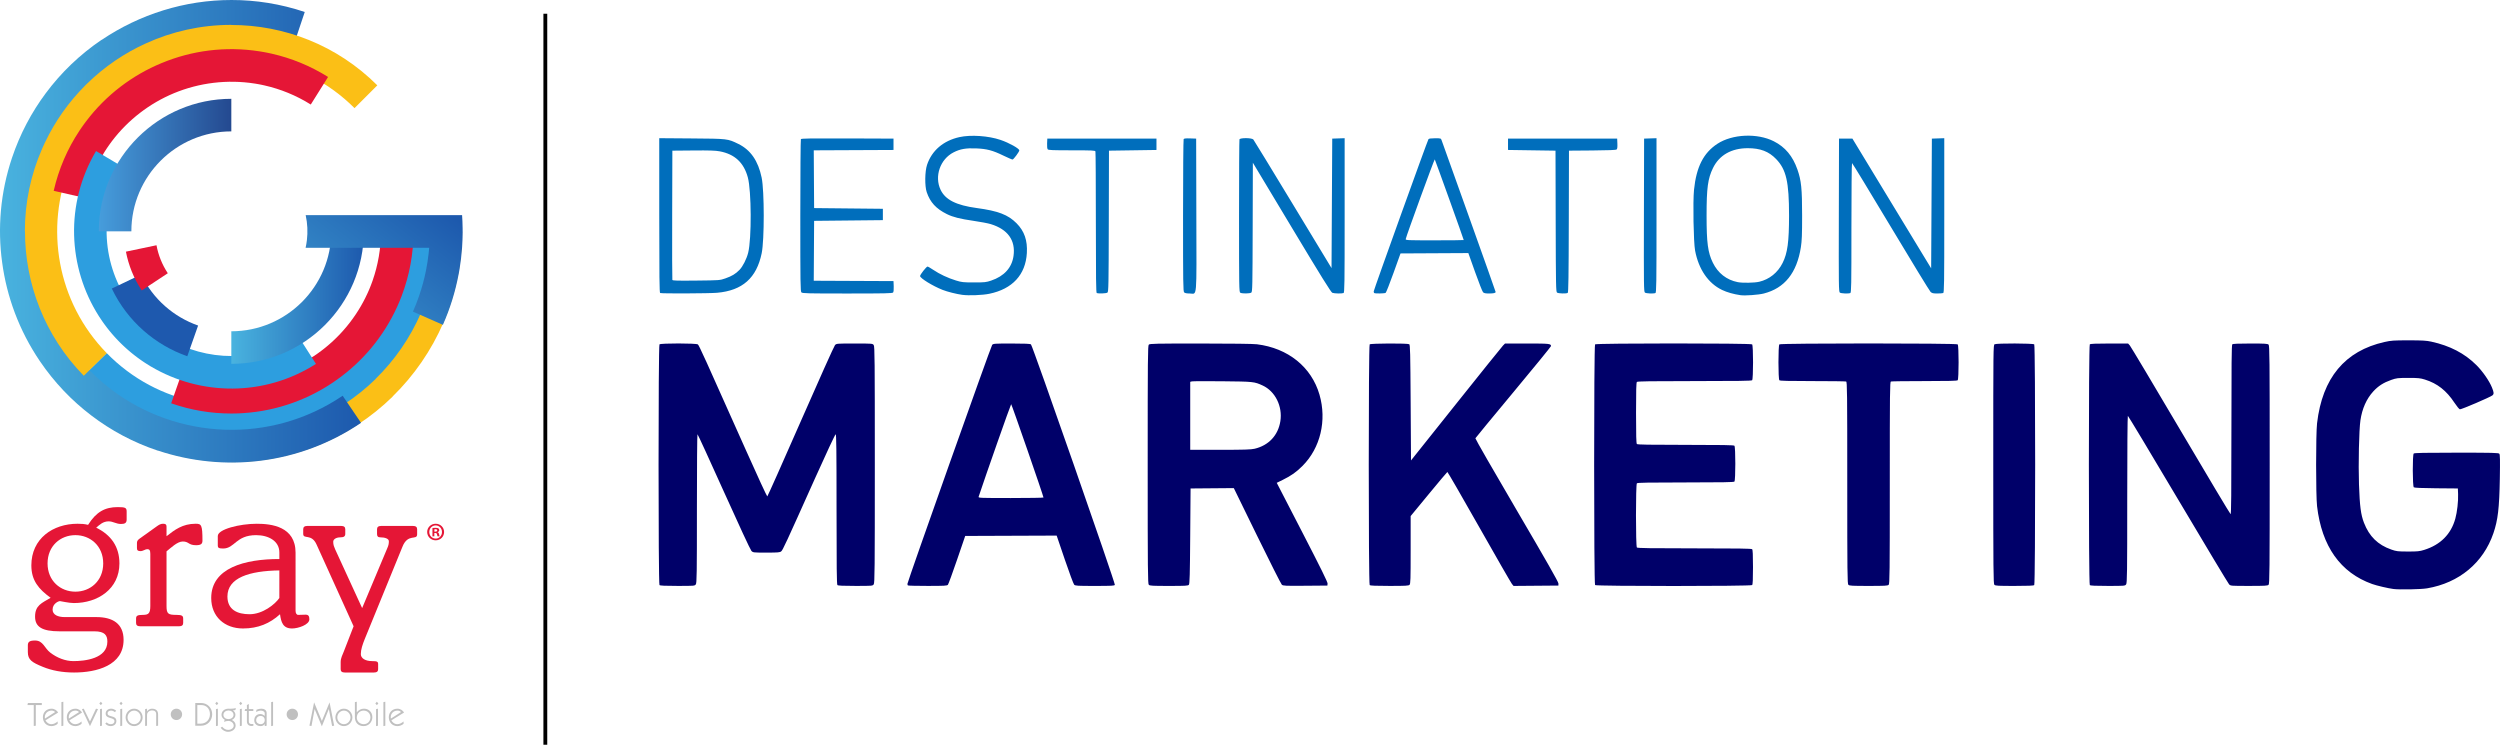 <?xml version="1.0" encoding="UTF-8" standalone="no"?>
<svg
   xmlns:dc="http://purl.org/dc/elements/1.1/"
   xmlns:cc="http://creativecommons.org/ns#"
   xmlns:rdf="http://www.w3.org/1999/02/22-rdf-syntax-ns#"
   xmlns:svg="http://www.w3.org/2000/svg"
   xmlns="http://www.w3.org/2000/svg"
   xmlns:xlink="http://www.w3.org/1999/xlink"
   xmlns:sodipodi="http://sodipodi.sourceforge.net/DTD/sodipodi-0.dtd"
   xmlns:inkscape="http://www.inkscape.org/namespaces/inkscape"
   height="206.981"
   viewBox="0 0 1693.124 504.283"
   width="694.838"
   version="1.1"
   id="svg103"
   sodipodi:docname="Gray_Television_logo_vert.svg"
   inkscape:version="1.0.1 (3bc2e813f5, 2020-09-07)">
  <defs
     id="defs107" />
  <sodipodi:namedview
     pagecolor="#ffffff"
     bordercolor="#666666"
     borderopacity="1"
     objecttolerance="10"
     gridtolerance="10"
     guidetolerance="10"
     inkscape:pageopacity="0"
     inkscape:pageshadow="2"
     inkscape:window-width="1792"
     inkscape:window-height="1050"
     id="namedview105"
     showgrid="false"
     fit-margin-top="0"
     fit-margin-left="0"
     fit-margin-right="0"
     fit-margin-bottom="0"
     inkscape:zoom="0.81812195"
     inkscape:cx="210.48367"
     inkscape:cy="111.02186"
     inkscape:window-x="-6"
     inkscape:window-y="-6"
     inkscape:window-maximized="1"
     inkscape:current-layer="svg103"
     inkscape:document-rotation="0" />
  <linearGradient
     id="a">
    <stop
       offset="0"
       stop-color="#49b3df"
       id="stop2" />
    <stop
       offset="1"
       stop-color="#1d59ad"
       id="stop4" />
  </linearGradient>
  <linearGradient
     id="b"
     gradientTransform="matrix(177.334,-228.522,228.522,177.334,332.669,466.06)"
     gradientUnits="userSpaceOnUse"
     spreadMethod="pad"
     x1="0"
     x2="1"
     xlink:href="#a"
     y1="0"
     y2="0" />
  <linearGradient
     id="c"
     gradientUnits="userSpaceOnUse"
     spreadMethod="pad"
     x1="-592.963"
     x2="-437.974"
     xlink:href="#a"
     y1="467.925"
     y2="467.925"
     gradientTransform="translate(863.543,-119.887)" />
  <linearGradient
     id="d"
     gradientUnits="userSpaceOnUse"
     spreadMethod="pad"
     x1="-747.972"
     x2="-592.968"
     y1="312.929"
     y2="312.929"
     gradientTransform="translate(863.543,-119.887)">
    <stop
       offset="0"
       stop-color="#469ddc"
       id="stop9" />
    <stop
       offset="1"
       stop-color="#244990"
       id="stop11" />
  </linearGradient>
  <linearGradient
     id="e"
     gradientTransform="matrix(422.368,0,0,-422.368,-0.283,276.348)"
     gradientUnits="userSpaceOnUse"
     spreadMethod="pad"
     x1="0"
     x2="1"
     xlink:href="#a"
     y1="0"
     y2="0" />
  <g
     id="g1054"
     transform="translate(-35.741,0.026)">
    <path
       id="path922-4"
       style="fill:#006ebc;fill-opacity:1;stroke-width:0.48"
       d="m 687.491,199.632 c -4.096,-0.568 -10.115,-2.088 -13.405,-3.384 -6.681,-2.633 -15.221,-7.891 -15.221,-9.37 0,-0.964 4.289,-6.415 5.047,-6.415 0.322,0 2.072,1.005 3.889,2.233 4.273,2.888 9.891,5.527 15.307,7.189 3.966,1.218 4.963,1.326 12.238,1.332 7.268,0.006 8.227,-0.096 11.638,-1.242 8.828,-2.965 14.052,-8.724 15.173,-16.728 1.474,-10.529 -3.879,-17.995 -15.436,-21.532 -1.797,-0.55 -6.981,-1.536 -11.52,-2.192 -9.299,-1.344 -14.063,-2.544 -18.156,-4.575 -7.375,-3.659 -11.345,-7.978 -13.685,-14.888 -1.394,-4.117 -1.273,-13.987 0.228,-18.481 3.232,-9.679 11.019,-16.349 21.919,-18.776 7.684,-1.711 19.656,-0.892 27.875,1.906 5.794,1.972 12.686,5.819 12.686,7.08 0,0.947 -3.89,6.189 -4.592,6.189 -0.394,0 -3.14,-1.179 -6.102,-2.621 -7.381,-3.592 -11.244,-4.613 -18.587,-4.913 -6.897,-0.282 -10.75,0.398 -15.241,2.686 -9.08,4.628 -13.108,16.24 -8.789,25.339 3.212,6.767 10.586,10.489 24.51,12.371 14.498,1.959 21.157,4.504 26.91,10.284 5.337,5.361 7.503,11.612 7.004,20.216 -0.849,14.662 -9.769,24.334 -25.423,27.567 -4.627,0.956 -13.932,1.324 -18.267,0.723 z m 526.998,0.22 c -4.795,-0.709 -9.117,-1.938 -12.481,-3.549 -9.363,-4.486 -15.873,-13.981 -18.264,-26.642 -1.066,-5.646 -1.555,-33.213 -0.731,-41.205 1.597,-15.487 6.405,-24.948 15.812,-31.114 10.11,-6.628 26.985,-7.395 38.194,-1.738 7.746,3.91 12.832,9.993 16.05,19.2 2.592,7.414 3.156,12.973 3.156,31.096 0,12.924 -0.164,17.13 -0.837,21.429 -2.729,17.447 -10.991,27.775 -25.104,31.385 -3.627,0.928 -12.766,1.586 -15.797,1.138 z m 12.676,-9.089 c 6.908,-1.628 12.557,-6.168 15.841,-12.729 3.333,-6.659 4.364,-14.246 4.364,-32.102 0,-22.853 -1.887,-31.123 -8.726,-38.246 -4.984,-5.191 -10.736,-7.395 -19.258,-7.381 -11.066,0.018 -19.263,4.698 -23.526,13.433 -3.486,7.144 -4.34,13.472 -4.34,32.161 0,18.532 0.863,25.036 4.24,31.955 3.446,7.06 9.32,11.658 16.81,13.157 3.284,0.657 11.332,0.52 14.596,-0.25 z m -744.347,7.622 c -0.475,-0.192 -0.6,-11.153 -0.6,-52.551 V 93.525 l 21.961,0.169 c 24.552,0.189 24.355,0.166 31.645,3.734 8.278,4.052 13.407,11.485 15.749,22.825 1.867,9.04 1.883,42.176 0.025,51.174 -3.471,16.807 -13.014,25.273 -30.199,26.795 -5.385,0.477 -37.467,0.612 -38.581,0.163 z m 44.171,-9.896 c 4.443,-1.556 6.895,-3.034 9.561,-5.763 2.25,-2.304 4.824,-7.385 5.889,-11.624 2.379,-9.469 2.23,-41.991 -0.233,-51.026 -2.734,-10.028 -8.876,-15.73 -18.999,-17.639 -2.93,-0.552 -6.994,-0.685 -17.948,-0.586 l -14.161,0.128 -0.124,43.442 c -0.068,23.893 -0.014,43.73 0.12,44.081 0.198,0.52 3.234,0.607 16.205,0.466 15.927,-0.173 15.969,-0.176 19.69,-1.479 z m 51.508,9.46 c -0.676,-0.676 -0.754,-6.043 -0.747,-51.962 0.004,-28.164 0.18,-51.48 0.391,-51.811 0.303,-0.477 6.935,-0.578 31.554,-0.48 l 31.171,0.124 v 3.84 3.84 l -27.007,0.124 -27.007,0.124 0.125,19.557 0.125,19.557 23.281,0.24 23.281,0.24 v 3.84 3.84 l -23.281,0.24 -23.281,0.24 -0.125,20.277 -0.125,20.277 27.006,0.124 27.006,0.124 0.142,3.525 c 0.088,2.185 -0.071,3.781 -0.419,4.2 -0.471,0.568 -5.41,0.676 -30.949,0.676 -26.986,0 -30.473,-0.085 -31.143,-0.754 z m 200.014,0.436 c -0.474,-0.191 -0.6,-10.18 -0.6,-47.685 0,-26.094 -0.131,-47.784 -0.291,-48.202 -0.257,-0.671 -2.121,-0.759 -16.022,-0.759 -12.951,0 -15.83,-0.12 -16.292,-0.677 -0.343,-0.414 -0.506,-1.953 -0.419,-3.96 l 0.143,-3.283 h 36.962 36.962 v 3.84 3.84 l -16.081,0.24 -16.081,0.24 -0.119,47.762 c -0.111,44.227 -0.18,47.806 -0.932,48.362 -0.785,0.58 -5.988,0.783 -7.229,0.282 z m 59.197,-0.436 c -0.676,-0.676 -0.754,-6.043 -0.747,-51.962 0.005,-28.164 0.184,-51.487 0.401,-51.829 0.283,-0.447 1.526,-0.581 4.433,-0.48 l 4.039,0.141 0.124,51.842 c 0.141,59.071 0.653,53.042 -4.502,53.042 -2.082,0 -3.224,-0.23 -3.748,-0.754 z m 38.007,0.236 c -0.792,-0.461 -0.84,-3.438 -0.84,-51.788 0,-28.215 0.131,-51.641 0.291,-52.058 0.448,-1.167 8.39,-1.099 9.398,0.081 0.395,0.462 12.471,20.248 26.836,43.969 l 26.118,43.129 0.24,-43.849 0.24,-43.849 4.2,-0.139 4.2,-0.139 v 52.29 c 0,47.238 -0.073,52.318 -0.759,52.581 -1.176,0.451 -6.241,0.344 -7.568,-0.161 -0.907,-0.345 -7.444,-10.867 -27.512,-44.282 l -26.323,-43.83 -0.12,43.682 c -0.111,40.391 -0.181,43.727 -0.932,44.282 -0.97,0.717 -6.279,0.775 -7.469,0.082 z m 90.684,0.198 c -0.176,-0.176 -0.322,-0.662 -0.324,-1.08 0,-0.935 36.46,-102.288 37.102,-103.124 0.303,-0.395 1.822,-0.6 4.436,-0.6 3.902,0 3.983,0.024 4.445,1.32 0.259,0.726 8.596,24.039 18.528,51.806 9.932,27.767 18.058,50.695 18.058,50.951 0,0.749 -1.311,1.048 -4.599,1.048 -2.333,0 -3.285,-0.209 -3.921,-0.862 -0.462,-0.474 -2.892,-6.632 -5.4,-13.685 l -4.56,-12.822 -22.968,0.124 -22.968,0.124 -4.713,13.148 c -2.592,7.231 -5.001,13.33 -5.353,13.553 -0.756,0.479 -7.296,0.564 -7.76,0.1 z m 60.643,-35.876 c 0,-0.479 -19.33,-54.324 -19.608,-54.62 -0.282,-0.3 -19.302,51.868 -19.667,53.942 -0.146,0.832 0.768,0.873 19.561,0.873 10.843,0 19.714,-0.088 19.714,-0.195 z m 63.214,35.596 c -0.752,-0.556 -0.821,-4.135 -0.932,-48.362 l -0.119,-47.762 -16.081,-0.24 -16.081,-0.24 v -3.84 -3.84 h 36.962 36.962 l 0.14,3.405 c 0.1,2.444 -0.047,3.56 -0.521,3.954 -0.459,0.381 -5.492,0.587 -16.46,0.675 l -15.8,0.127 -0.122,47.975 c -0.096,37.649 -0.251,48.057 -0.72,48.355 -0.954,0.606 -6.335,0.453 -7.227,-0.206 z m 59.519,0 c -0.76,-0.559 -0.807,-4.129 -0.692,-52.442 l 0.124,-51.842 4.2,-0.139 4.2,-0.139 v 52.29 c 0,47.238 -0.073,52.318 -0.759,52.581 -1.356,0.52 -6.235,0.308 -7.073,-0.309 z m 132.006,0 c -0.76,-0.559 -0.807,-4.129 -0.692,-52.442 l 0.124,-51.842 h 4.54 4.539 l 21.257,35.041 c 11.691,19.273 23.689,39.038 26.662,43.922 l 5.405,8.88 0.24,-43.922 0.24,-43.922 4.2,-0.139 4.2,-0.139 v 52.29 c 0,47.238 -0.073,52.318 -0.759,52.581 -0.418,0.16 -2.242,0.291 -4.053,0.291 -2.748,0 -3.49,-0.179 -4.471,-1.08 -0.647,-0.594 -12.787,-20.467 -26.979,-44.162 -14.191,-23.695 -25.986,-43.082 -26.211,-43.082 -0.225,0 -0.409,19.742 -0.409,43.871 0,39.561 -0.075,43.899 -0.759,44.162 -1.356,0.52 -6.236,0.308 -7.073,-0.309 z" />
    <g
       id="g1020"
       transform="matrix(0.579,0,0,0.579,35.741,-0.039)">
      <g
         fill="#e51636"
         id="g23"
         transform="translate(285.728,322.41)">
        <path
           d="m -197.546,369.619 c 17.42,0 32.543,-12.562 32.543,-33.062 0,-20.5 -15.123,-33.056 -32.543,-33.056 -17.426,0 -32.549,12.556 -32.549,33.056 0,20.5 15.123,33.062 32.549,33.062 m 24.593,29.728 c 18.969,0 31.778,7.673 31.778,26.636 0,29.988 -31.513,38.197 -57.914,38.197 -13.833,0 -26.136,-2.321 -36.642,-6.673 -12.556,-5.13 -17.42,-8.186 -17.42,-17.173 v -7.938 c 0,-4.093 2.043,-5.642 8.451,-5.642 9.481,0 11.019,8.981 17.691,14.093 7.938,6.154 17.673,9.994 27.155,9.994 13.327,0 39.716,-2.815 39.716,-22.809 0,-7.173 -2.815,-12.031 -15.117,-12.031 h -40.741 c -20.759,0 -28.704,-5.377 -28.704,-17.173 0,-13.327 7.944,-15.889 18.197,-22.037 -14.099,-10.253 -22.549,-20.253 -22.549,-37.926 0,-31.265 25.111,-48.685 54.068,-48.685 4.611,0 8.198,0.259 12.296,1.278 9.488,-15.117 19.735,-20.747 34.593,-20.747 8.969,0 10.512,0.759 10.512,5.111 v 9.488 c 0,4.099 -2.315,5.13 -6.667,5.13 -5.636,0 -9.228,-3.074 -14.352,-3.074 -6.661,0 -10.759,4.093 -14.599,7.42 17.42,8.451 27.161,22.296 27.161,41.772 0,29.982 -25.37,46.383 -53.303,46.383 -5.895,0 -15.377,-2.297 -16.401,-2.297 -1.025,0 -8.457,2.544 -8.457,9.988 0,6.142 6.407,8.716 14.093,8.716 z"
           id="path15" />
        <path
           d="m -90.944,386.269 c 0,9.234 1.79,10.506 11.537,10.506 6.395,0 7.938,1.037 7.938,4.358 v 5.13 c 0,2.556 -1.543,3.834 -4.876,3.834 h -45.346 c -3.333,0 -4.876,-1.278 -4.876,-3.834 v -5.13 c 0,-3.321 1.543,-4.358 7.944,-4.358 6.667,0 8.716,-1.79 8.716,-10.506 v -60.735 c 0,-4.346 -1.025,-5.636 -3.586,-5.636 -2.309,0 -4.864,2.309 -7.944,2.309 -3.08,0 -4.099,-1.019 -4.099,-3.593 v -5.883 c 0,-1.796 0.512,-3.339 3.08,-5.13 l 19.722,-14.099 c 2.821,-2.049 4.87,-3.327 7.697,-3.327 2.815,0 4.093,0.759 4.093,3.327 v 11.278 c 9.475,-7.432 18.704,-14.605 34.08,-14.605 6.661,0 7.944,1.278 7.944,19.729 0,3.592 -1.537,5.383 -7.438,5.383 -9.216,0 -8.192,-4.352 -15.624,-4.352 -6.401,0 -14.099,7.679 -18.963,11.525 z"
           id="path17" />
        <path
           d="m 41.027,344.761 c -34.858,0.512 -60.735,8.451 -60.735,30.494 0,15.63 11.79,20.747 25.877,20.747 15.383,0 29.734,-11.519 34.858,-18.963 z m 18.957,47.148 c 0,3.074 1.278,4.864 3.074,4.864 2.568,0 5.636,-0.253 8.716,-0.253 3.074,0 4.358,1.531 4.358,5.383 0,6.407 -13.074,10.765 -20.247,10.765 -10.759,0 -12.809,-7.432 -14.093,-16.666 -11.79,10.777 -25.624,16.666 -43.309,16.666 -21.531,0 -37.154,-13.846 -37.154,-35.629 0,-35.093 38.951,-45.605 79.698,-45.605 v -7.691 c 0,-13.327 -12.562,-20.241 -27.167,-20.241 -23.827,0 -24.858,15.642 -38.692,15.642 -5.13,0 -6.154,-1.037 -6.154,-3.345 v -11.284 c 0,-7.92 25.63,-14.334 45.617,-14.334 16.914,0 45.352,3.074 45.352,33.827 z"
           id="path19" />
        <path
           d="m 167.338,318.618 c 1.531,-3.333 1.784,-5.63 1.784,-7.938 0,-3.08 -4.605,-4.617 -9.988,-4.617 -2.821,0 -3.846,-1.284 -3.846,-3.84 v -5.63 c 0,-2.568 1.537,-3.864 4.87,-3.864 h 37.154 c 3.333,0 4.876,1.296 4.876,3.864 v 5.895 c 0,7.679 -10.771,-1.543 -17.179,14.593 l -44.074,107.877 c -2.562,6.407 -4.611,12.315 -4.611,17.697 0,4.858 5.13,8.186 13.327,8.186 5.636,0 6.914,0.524 6.914,3.592 v 5.901 c 0,2.556 -1.531,3.84 -4.864,3.84 h -34.086 c -3.333,0 -4.864,-1.284 -4.864,-3.84 v -8.469 c 0,-4.605 2.309,-8.704 3.586,-12.031 L 127.869,410.1 84.566,314.513 c -5.895,-13.303 -15.63,-5.63 -15.63,-12.544 v -5.377 c 0,-2.568 1.531,-3.864 4.864,-3.864 h 39.457 c 3.333,0 4.876,1.296 4.876,3.864 v 5.377 c 0,2.809 -1.543,4.093 -5.636,4.093 -5.13,0 -8.457,2.309 -8.457,5.13 0,3.84 1.025,5.889 2.297,8.969 l 31.525,68.667 z"
           id="path21" />
      </g>
      <path
         d="m 540.531,271.18 -42.061,-0.032 c -0.067,94.496 -58.04,175.664 -140.27,209.907 -83.368,34.472 -183.072,17.239 -249.846,-51.175 l -30.108,29.391 c 52.67,53.953 122.627,81.018 192.656,81.072 v 0.151 c 36.576,0.018 71.458,-7.299 103.302,-20.53 30.85,-12.73 59.806,-31.434 85.111,-56.142 l -0.103,-0.096 C 509.308,414.799 540.483,346.572 540.531,271.179"
         fill="#fbbf16"
         id="path25" />
      <path
         d="m 512.068,270.686 -37.697,-0.018 c -0.054,84.683 -52.013,157.424 -125.701,188.111 -74.719,30.898 -164.079,15.437 -223.921,-45.852 l -26.968,26.323 c 47.191,48.354 109.884,72.621 172.644,72.663 v 0.132 c 32.778,0.018 64.05,-6.534 92.573,-18.408 27.649,-11.404 53.61,-28.161 76.286,-50.301 l -0.09,-0.09 c 44.9,-43.845 72.832,-104.99 72.874,-172.56"
         fill="#2d9edf"
         id="path27" />
      <path
         d="m 118.924,46.627 -0.067,-0.108 c -25.75,17.444 -47.522,38.565 -65.129,62.205 -16.787,22.471 -30.349,47.932 -39.722,75.936 -13.616,40.681 -16.98,82.344 -11.501,122.217 5.371,40.132 19.849,79.649 44.05,115.387 16.968,25.057 37.432,46.353 60.307,63.706 22.917,17.468 49.029,31.513 77.829,41.139 l 0.036,-0.108 c 77.202,25.744 165.122,16.624 237.556,-32.441 L 400.807,462.849 C 316.324,520.07 207.289,514.018 130.129,455.55 80.865,418.1 48.744,362.308 40.45,301.658 32.421,241.592 48.171,179.917 84.952,130.936 143.426,53.318 247.192,17.797 344.292,50.298 l 12.17,-36.323 c -28.384,-9.512 -57.245,-14.014 -85.647,-14.014 -54.623,0 -107.515,16.685 -151.891,46.666"
         fill="url(#e)"
         id="path29"
         style="fill:url(#e)" />
      <path
         d="m 270.576,29.18 v -0.132 c -35.521,0 -69.276,7.709 -99.673,21.543 -25.033,11.308 -48.511,27.1 -69.228,47.371 l -0.018,-0.018 c -0.398,0.398 -0.784,0.796 -1.181,1.187 -0.217,0.223 -0.446,0.434 -0.663,0.645 l 0.004,0.013 c -19.783,19.777 -35.406,42.194 -46.871,66.123 -0.018,0.023 -0.018,0.036 -0.036,0.048 -0.675,1.41 -1.332,2.821 -1.977,4.243 -0.344,0.753 -0.687,1.501 -1.025,2.266 -0.295,0.681 -0.597,1.35 -0.892,2.031 -12.815,29.451 -19.94,61.934 -19.94,96.039 h 0.132 c -0.004,60.976 22.851,121.994 68.776,168.913 L 124.922,413.089 C 66.267,353.156 52.168,265.954 82.156,192.899 c 0.036,-0.078 0.067,-0.163 0.096,-0.241 0.44,-1.061 0.898,-2.116 1.362,-3.165 0.313,-0.741 0.639,-1.495 0.97,-2.236 0.175,-0.392 0.356,-0.784 0.536,-1.181 20.428,-44.683 56.539,-80.752 101.259,-101.114 0.555,-0.253 1.109,-0.494 1.67,-0.747 0.741,-0.32 1.495,-0.651 2.242,-0.989 74.327,-31.748 163.832,-17.348 224.391,43.206 l 26.654,-26.654 C 394.256,52.695 332.406,29.169 270.574,29.182"
         fill="#fbbf16"
         id="path31" />
      <path
         d="m 301.668,98.313 c 0.892,0.157 1.79,0.338 2.682,0.506 0.398,0.078 0.796,0.145 1.193,0.229 1.266,0.265 2.532,0.53 3.797,0.826 18.71,4.225 37.022,11.615 54.165,22.357 l 20.223,-32.26 c -20.826,-13.056 -43.056,-22.031 -65.756,-27.191 -0.013,0 -0.023,0 -0.032,-0.013 -1.627,-0.374 -3.255,-0.711 -4.882,-1.043 -0.398,-0.09 -0.808,-0.157 -1.212,-0.241 -1.169,-0.235 -2.345,-0.452 -3.508,-0.663 -0.904,-0.169 -1.79,-0.313 -2.694,-0.458 -0.609,-0.108 -1.218,-0.211 -1.826,-0.302 -40.042,-6.341 -79.631,-0.989 -114.971,13.755 -34.002,14.075 -64.635,37.028 -88.058,67.95 -0.078,0.108 -0.157,0.211 -0.229,0.32 -0.808,1.055 -1.603,2.128 -2.393,3.219 -0.44,0.609 -0.886,1.224 -1.314,1.844 -0.452,0.633 -0.904,1.272 -1.356,1.911 -0.747,1.079 -1.489,2.17 -2.224,3.261 -0.157,0.241 -0.32,0.488 -0.482,0.729 -13.785,20.801 -24.111,44.37 -29.976,70.09 l 37.118,8.475 c 4.491,-19.674 12.164,-37.805 22.332,-54.002 0.753,-1.212 1.525,-2.399 2.303,-3.574 0.127,-0.187 0.247,-0.374 0.368,-0.555 0.615,-0.922 1.242,-1.832 1.863,-2.731 0.356,-0.506 0.717,-1.025 1.079,-1.531 0.368,-0.524 0.741,-1.043 1.121,-1.561 0.633,-0.868 1.272,-1.742 1.923,-2.61 0.072,-0.09 0.145,-0.187 0.217,-0.283 18.818,-24.725 43.875,-43.93 72.266,-55.78 29.668,-12.29 62.453,-16.341 94.55,-11.308 0.434,0.072 0.88,0.145 1.32,0.211 0.796,0.145 1.597,0.283 2.393,0.422"
         fill="#e51636"
         id="path33" />
      <path
         d="m 278.399,445.385 c -0.91,0.041 -1.814,0.072 -2.731,0.103 -0.404,0.013 -0.808,0.023 -1.206,0.023 -1.29,0.036 -2.592,0.048 -3.894,0.048 -19.18,0.018 -38.667,-3.128 -57.769,-9.807 l -12.568,35.937 c 23.188,8.119 46.859,11.953 70.132,11.953 h 0.036 c 1.676,0 3.333,-0.018 5.003,-0.054 0.404,0 0.814,-0.018 1.224,-0.032 1.193,-0.036 2.381,-0.085 3.574,-0.132 0.904,-0.048 1.808,-0.096 2.718,-0.151 0.621,-0.032 1.236,-0.072 1.863,-0.121 40.452,-2.67 77.859,-16.672 109.058,-38.872 30.042,-21.253 54.828,-50.427 70.825,-85.78 0.048,-0.108 0.096,-0.235 0.151,-0.344 0.555,-1.224 1.085,-2.447 1.615,-3.677 0.295,-0.687 0.591,-1.386 0.886,-2.092 0.295,-0.717 0.597,-1.429 0.88,-2.158 0.506,-1.224 0.982,-2.453 1.453,-3.683 0.096,-0.283 0.211,-0.542 0.307,-0.814 8.831,-23.333 13.689,-48.607 13.719,-74.99 l -38.083,-0.041 c -0.018,20.181 -3.49,39.559 -9.807,57.612 -0.476,1.344 -0.964,2.682 -1.465,3.996 -0.078,0.205 -0.151,0.416 -0.235,0.621 -0.398,1.037 -0.802,2.055 -1.206,3.08 -0.235,0.573 -0.476,1.157 -0.711,1.73 -0.247,0.585 -0.5,1.175 -0.747,1.754 -0.428,1.001 -0.862,1.995 -1.302,2.972 -0.054,0.114 -0.108,0.223 -0.163,0.344 -12.863,28.276 -33.044,52.549 -58.101,70.391 -26.214,18.553 -57.287,29.771 -89.698,31.971 -0.44,0.032 -0.886,0.067 -1.338,0.085 l -2.423,0.127"
         fill="#e51636"
         id="path35" />
      <path
         d="m 369.587,425.616 -20.488,-32.097 c -48.239,30.801 -107.901,29.59 -153.916,1.929 -1.688,-1.019 -3.351,-2.055 -4.979,-3.14 -0.338,-0.217 -0.669,-0.446 -1.001,-0.663 -1.754,-1.181 -3.484,-2.393 -5.172,-3.629 -0.247,-0.181 -0.494,-0.356 -0.741,-0.549 -1.73,-1.296 -3.43,-2.622 -5.093,-3.978 -0.205,-0.163 -0.422,-0.349 -0.633,-0.512 -1.664,-1.374 -3.291,-2.785 -4.888,-4.231 -0.199,-0.181 -0.404,-0.368 -0.609,-0.555 -1.573,-1.441 -3.116,-2.917 -4.623,-4.412 -0.205,-0.205 -0.404,-0.41 -0.609,-0.621 -1.483,-1.495 -2.929,-3.032 -4.34,-4.587 -0.205,-0.223 -0.404,-0.452 -0.609,-0.675 -1.398,-1.567 -2.773,-3.159 -4.099,-4.786 -0.175,-0.211 -0.349,-0.422 -0.518,-0.633 -1.356,-1.682 -2.682,-3.382 -3.954,-5.105 -0.103,-0.145 -0.205,-0.289 -0.32,-0.434 C 119.457,311.169 114.357,247.873 145.104,196.077 L 112.35,176.644 c -36.582,61.639 -32.905,136.189 3.171,192.897 l -0.023,0.023 c 1.398,2.194 2.851,4.346 4.334,6.45 0.054,0.072 0.096,0.145 0.145,0.217 0.723,1.019 1.447,2.049 2.194,3.05 0.205,0.283 0.404,0.555 0.609,0.832 0.633,0.862 1.284,1.724 1.935,2.574 0.302,0.398 0.615,0.79 0.91,1.181 0.597,0.753 1.2,1.513 1.802,2.266 0.374,0.464 0.741,0.916 1.121,1.374 0.573,0.693 1.139,1.386 1.718,2.068 0.422,0.488 0.844,0.976 1.272,1.477 0.561,0.651 1.115,1.278 1.688,1.923 0.458,0.506 0.898,1.013 1.35,1.501 0.567,0.627 1.145,1.254 1.712,1.863 0.47,0.494 0.934,0.976 1.404,1.471 0.585,0.615 1.175,1.224 1.766,1.82 0.47,0.482 0.946,0.958 1.417,1.435 0.609,0.591 1.218,1.2 1.832,1.79 0.476,0.452 0.946,0.91 1.416,1.356 0.645,0.603 1.278,1.206 1.917,1.784 0.482,0.44 0.958,0.868 1.435,1.314 0.657,0.585 1.314,1.163 1.971,1.742 0.488,0.428 0.976,0.844 1.465,1.26 0.663,0.567 1.332,1.133 2.001,1.7 0.512,0.416 1.013,0.832 1.525,1.254 0.663,0.536 1.332,1.061 2.007,1.591 0.542,0.434 1.079,0.856 1.633,1.284 0.633,0.482 1.266,0.97 1.905,1.453 0.615,0.446 1.224,0.91 1.832,1.35 0.573,0.434 1.145,0.844 1.724,1.248 0.711,0.494 1.423,1.013 2.14,1.501 0.452,0.32 0.91,0.627 1.368,0.94 0.862,0.579 1.73,1.169 2.61,1.742 0.253,0.169 0.512,0.338 0.778,0.5 2.043,1.326 4.117,2.634 6.233,3.9 l 0.013,-0.032 c 57.859,34.207 132.488,35.455 192.909,-3.128"
         fill="#2d9edf"
         id="path37" />
      <path
         d="m 115.573,269.253 v 1.296 h 38.083 c 0,-64.484 52.447,-116.912 116.918,-116.912 v -38.095 c -85.032,0 -154.296,68.842 -155.001,153.711"
         fill="url(#d)"
         id="path39"
         style="fill:url(#d)" />
      <path
         d="m 387.492,270.537 c 0,64.466 -52.435,116.918 -116.912,116.924 v 38.089 c 85.472,0 155.001,-69.553 154.995,-155.013 z"
         fill="url(#c)"
         id="path41"
         style="fill:url(#c)" />
      <path
         d="m 219.072,416.666 c -37.438,-13.201 -69.842,-40.632 -88.299,-79.185 l 34.346,-16.431 c 13.924,29.065 38.372,49.758 66.612,59.704 z"
         fill="#1e59ae"
         id="path43" />
      <path
         d="M 519.215,251.586 H 394.647 357.547 c 2.152,9.843 2.556,19.716 1.435,29.276 -0.368,3.038 -0.868,6.04 -1.525,8.969 h 37.1 107.461 c -0.072,0.826 -0.151,1.658 -0.235,2.471 -0.132,1.35 -0.253,2.712 -0.404,4.063 -0.723,6.516 -1.73,13.068 -3.038,19.614 h 0.013 c -2.055,10.271 -4.822,20.53 -8.348,30.687 h 0.004 c -2.08,5.961 -4.406,11.899 -7.004,17.782 l 35.033,15.479 c 8.565,-19.355 14.641,-39.204 18.396,-59.167 0.041,-0.139 0.067,-0.277 0.096,-0.41 0.205,-1.085 0.38,-2.194 0.579,-3.285 0.139,-0.814 0.289,-1.621 0.428,-2.423 0.023,-0.151 0.036,-0.313 0.067,-0.458 1.242,-7.619 2.164,-15.25 2.731,-22.857 0.041,-0.349 0.067,-0.699 0.09,-1.043 0.048,-0.615 0.085,-1.236 0.121,-1.838 0.175,-2.586 0.32,-5.16 0.404,-7.746 0.036,-1.049 0.06,-2.104 0.09,-3.152 0.032,-1.019 0.048,-2.019 0.06,-3.032 0.013,-1.091 0.06,-2.17 0.067,-3.237 v -0.585 h -0.032 v -0.368 c 0,-0.759 0.004,-1.519 0,-2.278 -0.004,-0.651 -0.023,-1.296 -0.036,-1.941 -0.072,-4.87 -0.271,-9.729 -0.609,-14.545 z"
         fill="url(#b)"
         id="path45"
         style="fill:url(#b)" />
      <path
         d="m 183.051,286.814 c 2.098,11.374 6.462,22.513 13.219,32.76 l -30.488,20.114 c -9.373,-14.195 -15.473,-29.62 -18.487,-45.364 z"
         fill="#e51636"
         id="path47" />
      <path
         d="m 41.886,848.815 -2.405,0.32 v -24.502 h -7.366 l 0.542,-2.393 h 16.245 v 2.393 h -7.016 z"
         id="path49"
         style="fill:#c0c0c0;fill-opacity:1" />
      <path
         d="m 64.476,832.855 c -0.892,-0.976 -2.363,-1.712 -4.141,-1.712 -4.587,0 -7.914,3.363 -7.914,7.752 0,0.512 0.036,1.091 0.157,1.591 z m -11.278,9.644 c 0.772,1.784 3.291,4.533 6.896,4.533 2.833,0 5.274,-1.471 7.366,-3.213 v 2.712 c -1.712,1.7 -4.804,2.755 -7.209,2.755 -6.01,0 -10.078,-4.551 -10.078,-10.428 0,-5.889 4.346,-9.958 10.163,-9.958 3.556,0 6.498,2.29 7.667,4.533 z"
         id="path51"
         style="fill:#c0c0c0;fill-opacity:1" />
      <path
         d="m 74.082,848.815 -2.248,0.47 v -28.059 l 2.248,-0.47 z"
         id="path53"
         style="fill:#c0c0c0;fill-opacity:1" />
      <path
         d="m 92.447,832.855 c -0.892,-0.976 -2.363,-1.712 -4.153,-1.712 -4.569,0 -7.902,3.363 -7.902,7.752 0,0.512 0.041,1.091 0.163,1.591 z m -11.272,9.644 c 0.772,1.784 3.291,4.533 6.89,4.533 2.833,0 5.28,-1.471 7.366,-3.213 v 2.712 c -1.712,1.7 -4.804,2.755 -7.203,2.755 -6.004,0 -10.078,-4.551 -10.078,-10.428 0,-5.889 4.334,-9.958 10.145,-9.958 3.574,0 6.516,2.29 7.679,4.533 z"
         id="path55"
         style="fill:#c0c0c0;fill-opacity:1" />
      <path
         d="m 105.233,843.859 7.016,-14.961 2.399,0.464 -9.373,19.927 h -0.078 l -9.379,-19.927 2.17,-0.464 z"
         id="path57"
         style="fill:#c0c0c0;fill-opacity:1" />
      <path
         d="m 117.01,849.286 v -19.927 l 2.248,-0.464 v 19.921 z m 2.712,-26.516 -1.778,2.019 -1.79,-2.019 1.79,-2.007 z"
         id="path59"
         style="fill:#c0c0c0;fill-opacity:1" />
      <path
         d="m 124.794,844.912 c 1.477,1.38 2.791,2.122 4.882,2.122 2.291,0 4.189,-1.193 4.189,-3.605 0,-4.876 -10.271,-2.055 -10.271,-8.873 0,-3.562 3.098,-5.66 6.431,-5.66 2.369,0 3.954,0.97 5.811,2.29 l -1.272,1.778 c -1.362,-1.001 -2.875,-1.826 -4.659,-1.826 -2.2,0 -4.063,1.091 -4.063,3.297 0,4.888 10.265,1.67 10.265,8.867 0,4.075 -3.134,5.985 -6.932,5.985 -2.399,0 -4.575,-1.181 -6.082,-2.954 z"
         id="path61"
         style="fill:#c0c0c0;fill-opacity:1" />
      <path
         d="m 140.683,849.286 v -19.927 l 2.248,-0.464 v 19.921 z m 2.712,-26.516 -1.784,2.019 -1.784,-2.019 1.784,-2.007 z"
         id="path63"
         style="fill:#c0c0c0;fill-opacity:1" />
      <path
         d="m 149.166,839.091 c 0,4.147 3.333,7.938 7.709,7.938 4.382,0 7.715,-3.791 7.715,-7.938 0,-4.141 -3.333,-7.95 -7.715,-7.95 -4.376,0 -7.709,3.809 -7.709,7.95 m 17.667,0 c 0,5.226 -4.225,10.193 -9.958,10.193 -5.732,0 -9.958,-4.967 -9.958,-10.193 0,-5.232 4.225,-10.193 9.958,-10.193 5.732,0 9.958,4.961 9.958,10.193"
         id="path65"
         style="fill:#c0c0c0;fill-opacity:1" />
      <path
         d="m 169.739,849.131 v -19.771 l 2.248,-0.458 v 3.201 h 0.072 c 1.049,-1.736 3.261,-3.201 5.618,-3.201 3.767,0 7.245,1.465 7.245,6.859 v 13.05 l -2.242,0.32 v -13.87 c 0,-2.833 -1.82,-4.346 -4.925,-4.346 -2.128,0 -5.768,1.549 -5.768,5.304 v 12.592 z"
         id="path67"
         style="fill:#c0c0c0;fill-opacity:1" />
      <path
         d="m 206.392,842.192 c -3.719,0 -6.661,-2.935 -6.661,-6.667 -0.048,-3.647 2.899,-6.63 6.661,-6.63 3.683,0 6.624,2.984 6.624,6.63 0,3.683 -2.941,6.667 -6.624,6.667"
         id="path69"
         style="fill:#c0c0c0;fill-opacity:1" />
      <path
         d="m 230.797,846.411 h 3.918 c 6.311,0 10.85,-4.689 10.85,-11.043 0,-6.124 -3.87,-10.729 -10.265,-10.729 h -4.503 z m -2.399,-24.177 h 6.823 c 7.281,0 12.971,5.624 12.971,13.134 0,7.559 -5.533,13.448 -12.971,13.448 h -6.823 z"
         id="path71"
         style="fill:#c0c0c0;fill-opacity:1" />
      <path
         d="m 252.613,849.286 v -19.927 l 2.248,-0.464 v 19.921 z m 2.712,-26.516 -1.778,2.019 -1.79,-2.019 1.79,-2.007 z"
         id="path73"
         style="fill:#c0c0c0;fill-opacity:1" />
      <path
         d="m 261.326,836.152 c 0,3.177 2.905,4.949 5.853,4.949 2.869,0 5.967,-1.772 5.967,-4.949 0,-3.261 -3.02,-5.16 -5.931,-5.16 -2.905,0 -5.889,1.899 -5.889,5.16 m -1.513,13.797 c 1.832,2.086 3.996,3.749 7.101,3.749 3.134,0 6.474,-1.977 6.474,-4.882 0,-3.327 -3.183,-5.606 -6.287,-5.606 -1.856,0 -3.333,0.452 -5.075,1.115 l 0.82,-2.568 c -2.025,-0.88 -3.761,-3.255 -3.761,-5.497 0,-4.647 3.719,-7.36 8.095,-7.36 0.778,0 1.585,0.072 2.363,0.072 2.176,0 4.31,-0.307 6.395,-0.729 l -0.651,2.284 c -0.627,0.193 -1.055,0.259 -1.712,0.259 -0.349,0 -0.693,-0.023 -1.049,-0.103 l -0.072,0.078 c 1.664,1.344 2.942,3.062 2.942,5.341 0,2.682 -1.784,4.997 -4.225,5.973 2.682,1.23 4.46,3.363 4.46,6.432 0,4.683 -4.382,7.438 -8.915,7.438 -3.605,0 -6.661,-2.128 -8.601,-4.72 z"
         id="path75"
         style="fill:#c0c0c0;fill-opacity:1" />
      <path
         d="m 280.581,849.286 v -19.927 l 2.248,-0.464 v 19.921 z m 2.712,-26.516 -1.778,2.019 -1.784,-2.019 1.784,-2.007 z"
         id="path77"
         style="fill:#c0c0c0;fill-opacity:1" />
      <path
         d="m 288.799,824.595 2.248,-1.23 v 5.998 h 5.268 v 2.248 h -5.268 v 12.013 c 0,2.369 1.007,3.249 3.484,3.249 0.621,0 1.193,0 1.82,-0.072 v 2.086 c -0.627,0.127 -1.32,0.241 -2.013,0.241 -3.562,0 -5.539,-2.055 -5.539,-5.545 v -11.971 h -2.598 l 0.536,-2.248 h 2.061 z"
         id="path79"
         style="fill:#c0c0c0;fill-opacity:1" />
      <path
         d="m 304.956,847.03 c 2.749,0 4.689,-2.049 4.689,-4.804 0,-2.869 -1.977,-4.84 -4.768,-4.84 -2.984,0 -5.238,2.019 -5.238,5.117 0,2.863 2.718,4.527 5.316,4.527 m -4.81,-16.968 c 1.79,-0.741 3.719,-1.169 5.666,-1.169 3.014,0 6.088,1.591 6.088,4.931 v 14.991 l -2.254,0.47 v -2.435 h -0.078 c -0.772,1.423 -2.477,2.435 -4.768,2.435 -3.996,0 -7.396,-2.556 -7.396,-6.781 0,-4.304 2.821,-7.366 7.125,-7.366 1.941,0 3.797,1.085 5.117,2.248 v -3.249 c 0,-1.639 -1.977,-2.996 -4.575,-2.996 -1.863,0 -3.954,0.964 -5.654,1.549 z"
         id="path81"
         style="fill:#c0c0c0;fill-opacity:1" />
      <path
         d="m 319.4,848.815 -2.236,0.47 v -28.059 l 2.236,-0.47 z"
         id="path83"
         style="fill:#c0c0c0;fill-opacity:1" />
      <path
         d="m 341.954,842.192 c -3.719,0 -6.667,-2.935 -6.667,-6.667 -0.036,-3.647 2.905,-6.63 6.667,-6.63 3.683,0 6.63,2.984 6.63,6.63 0,3.683 -2.948,6.667 -6.63,6.667"
         id="path85"
         style="fill:#c0c0c0;fill-opacity:1" />
      <path
         d="m 385.426,821.613 h 0.085 l 5.347,27.203 -2.411,0.32 -3.785,-19.698 h -0.09 l -8.059,20 h -0.072 l -8.372,-20 h -0.072 l -3.647,19.698 -2.405,-0.32 5.425,-27.203 h 0.085 l 9.029,21.663 z"
         id="path87"
         style="fill:#c0c0c0;fill-opacity:1" />
      <path
         d="m 394.532,839.091 c 0,4.147 3.327,7.938 7.709,7.938 4.382,0 7.715,-3.791 7.715,-7.938 0,-4.141 -3.333,-7.95 -7.715,-7.95 -4.382,0 -7.709,3.809 -7.709,7.95 m 17.667,0 c 0,5.226 -4.225,10.193 -9.958,10.193 -5.726,0 -9.952,-4.967 -9.952,-10.193 0,-5.232 4.225,-10.193 9.952,-10.193 5.732,0 9.958,4.961 9.958,10.193"
         id="path89"
         style="fill:#c0c0c0;fill-opacity:1" />
      <path
         d="m 425.447,847.03 c 4.575,0 7.679,-3.369 7.83,-7.86 0,-4.665 -3.291,-8.029 -7.95,-8.029 -4.448,0 -7.981,3.363 -7.981,8.143 0,4.569 3.725,7.746 8.101,7.746 m -10.343,-25.804 2.242,-0.464 v 12.284 c 2.333,-2.598 4.997,-4.153 8.421,-4.153 5.34,0 9.759,3.84 9.759,9.964 0,5.66 -4.376,10.428 -10.114,10.428 -6.51,0 -10.307,-4.225 -10.307,-10.615 z"
         id="path91"
         style="fill:#c0c0c0;fill-opacity:1" />
      <path
         d="m 439.861,849.286 v -19.927 l 2.248,-0.464 v 19.921 z m 2.712,-26.516 -1.784,2.019 -1.784,-2.019 1.784,-2.007 z"
         id="path93"
         style="fill:#c0c0c0;fill-opacity:1" />
      <path
         d="m 450.704,848.815 -2.242,0.47 v -28.059 l 2.242,-0.47 z"
         id="path95"
         style="fill:#c0c0c0;fill-opacity:1" />
      <path
         d="m 469.075,832.855 c -0.892,-0.976 -2.363,-1.712 -4.153,-1.712 -4.569,0 -7.902,3.363 -7.902,7.752 0,0.512 0.036,1.091 0.163,1.591 z m -11.272,9.644 c 0.765,1.784 3.291,4.533 6.89,4.533 2.827,0 5.274,-1.471 7.36,-3.213 v 2.712 c -1.7,1.7 -4.798,2.755 -7.203,2.755 -6.01,0 -10.078,-4.551 -10.078,-10.428 0,-5.889 4.346,-9.958 10.15,-9.958 3.568,0 6.516,2.29 7.679,4.533 z"
         id="path97"
         style="fill:#c0c0c0;fill-opacity:1" />
      <path
         d="m 508.114,621.806 h 1.061 c 1.23,0 2.23,-0.41 2.23,-1.41 0,-0.88 -0.645,-1.465 -2.061,-1.465 -0.591,0 -1.001,0.054 -1.23,0.114 z m -0.06,5.461 h -2.23 v -9.638 c 0.88,-0.169 2.122,-0.283 3.701,-0.283 1.82,0 2.64,0.283 3.345,0.699 0.536,0.416 0.946,1.175 0.946,2.116 0,1.055 -0.826,1.881 -2.001,2.236 v 0.114 c 0.94,0.356 1.471,1.055 1.76,2.351 0.289,1.465 0.476,2.055 0.711,2.405 h -2.411 c -0.302,-0.349 -0.47,-1.23 -0.772,-2.339 -0.169,-1.061 -0.759,-1.531 -1.995,-1.531 h -1.055 z m -5.931,-5.051 c 0,4.286 3.171,7.703 7.523,7.703 4.219,0 7.336,-3.418 7.336,-7.643 0,-4.292 -3.116,-7.752 -7.396,-7.752 -4.292,0 -7.462,3.46 -7.462,7.691 m 17.323,0 c 0,5.467 -4.28,9.753 -9.861,9.753 -5.521,0 -9.934,-4.286 -9.934,-9.753 0,-5.347 4.412,-9.632 9.934,-9.632 5.582,0 9.861,4.286 9.861,9.632"
         fill="#e51636"
         id="path99" />
    </g>
    <path
       id="rect898"
       style="fill:#000000;stroke:#000000;stroke-width:1.465"
       d="m 404.498,9.959 h 1.135 V 503.562 h -1.135 z" />
    <path
       id="path896"
       style="fill:#000069;fill-opacity:1;stroke-width:0.48"
       d="m 1656.653,398.828 c -3.491,-0.438 -11.247,-2.256 -14.362,-3.368 -21.503,-7.675 -34.152,-25.538 -37.323,-52.71 -0.851,-7.293 -0.851,-48.87 0,-56.162 3.581,-30.689 18.806,-49.017 45.723,-55.043 4.463,-0.999 6.215,-1.12 16.282,-1.12 9.215,0 12.027,0.163 15.361,0.893 12.649,2.768 22.548,7.912 30.538,15.868 4.238,4.221 8.709,10.652 10.543,15.165 1.381,3.399 1.442,4.411 0.321,5.354 -1.395,1.174 -21.104,9.619 -22.033,9.44 -0.475,-0.091 -2.141,-2.108 -3.703,-4.482 -5.395,-8.201 -11.573,-13.045 -19.986,-15.672 -3.154,-0.985 -4.552,-1.123 -11.28,-1.113 -7.164,0.01 -7.938,0.101 -11.516,1.355 -5.256,1.842 -8.799,4.109 -12.167,7.785 -4.614,5.036 -7.567,11.689 -8.719,19.65 -0.935,6.455 -1.447,29.469 -0.965,43.322 0.515,14.801 1.253,20.485 3.371,25.977 3.561,9.234 9.397,14.96 18.481,18.134 3.55,1.24 4.39,1.341 11.276,1.355 6.485,0.013 7.903,-0.129 11.04,-1.109 11.003,-3.436 18.152,-10.599 21.063,-21.105 1.252,-4.516 2.076,-11.795 1.887,-16.653 l -0.149,-3.84 -14.6,-0.127 c -9.795,-0.085 -14.811,-0.302 -15.241,-0.659 -0.877,-0.728 -0.937,-22.006 -0.064,-22.879 0.435,-0.435 7.529,-0.576 28.983,-0.576 24.788,0 28.483,0.093 29.01,0.727 0.471,0.567 0.542,4.29 0.326,16.921 -0.341,19.875 -1.303,28.04 -4.351,36.925 -6.875,20.042 -23.217,33.616 -44.908,37.302 -4.184,0.711 -18.488,0.99 -22.836,0.445 z m -1174.274,-2.652 c -0.838,-0.838 -0.838,-162.177 0,-163.015 0.839,-0.839 24.834,-0.816 25.983,0.025 0.805,0.588 4.604,8.95 32.723,72.012 7.625,17.1 14.061,31.025 14.303,30.944 0.242,-0.081 10.425,-22.928 22.629,-50.772 12.204,-27.844 22.65,-51.111 23.213,-51.705 1.009,-1.065 1.194,-1.08 13.254,-1.08 12.094,0 12.239,0.012 12.978,1.067 0.669,0.955 0.747,9.433 0.747,81.017 0,71.584 -0.078,80.061 -0.747,81.017 -0.737,1.053 -0.903,1.067 -12.385,1.067 -8.411,0 -11.797,-0.16 -12.213,-0.576 -0.441,-0.441 -0.576,-12.502 -0.576,-51.362 0,-40.317 -0.124,-50.783 -0.6,-50.771 -0.33,0.008 -6.528,13.239 -13.773,29.401 -20.387,45.478 -22.022,49.009 -23.114,49.907 -0.892,0.734 -2.159,0.84 -10.023,0.84 -8.874,0 -9.018,-0.016 -10.147,-1.156 -0.644,-0.65 -8.807,-18.206 -18.638,-40.082 -9.621,-21.409 -17.667,-38.925 -17.881,-38.925 -0.214,0 -0.389,22.633 -0.389,50.295 0,44.744 -0.083,50.413 -0.747,51.362 -0.737,1.053 -0.903,1.067 -12.385,1.067 -8.411,0 -11.797,-0.16 -12.213,-0.576 z m 168.231,0.256 c -0.176,-0.176 -0.318,-0.662 -0.316,-1.08 0.007,-1.444 56.563,-160.928 57.394,-161.846 0.78,-0.862 1.618,-0.921 13.148,-0.921 9.097,0 12.527,0.157 13.129,0.6 1.027,0.757 57.206,161.785 56.806,162.827 -0.246,0.642 -2.034,0.74 -13.5,0.74 -12.002,0 -13.293,-0.078 -14.056,-0.849 -0.462,-0.467 -3.317,-8.137 -6.345,-17.044 l -5.505,-16.195 -30.97,0.123 -30.97,0.123 -5.527,16.141 c -3.04,8.878 -5.824,16.492 -6.186,16.921 -0.578,0.684 -2.259,0.779 -13.721,0.779 -7.184,0 -13.206,-0.144 -13.382,-0.32 z m 91.828,-59.563 c -0.051,-1.162 -21.549,-63.236 -21.89,-63.205 -0.297,0.027 -17.794,49.813 -22.044,62.725 -0.261,0.792 0.991,0.84 21.837,0.84 12.162,0 22.106,-0.162 22.098,-0.36 z m 71.333,59.128 c -0.68,-0.68 -0.754,-8.719 -0.754,-81.329 0,-72.61 0.075,-80.649 0.754,-81.329 0.672,-0.672 4.502,-0.754 34.934,-0.754 20.76,0 35.777,0.196 38.247,0.5 21.094,2.592 37,15.399 42.417,34.156 5.043,17.459 0.619,36.066 -11.453,48.175 -4.273,4.286 -7.662,6.679 -13.557,9.576 l -3.941,1.936 17.292,33.487 c 12.649,24.496 17.251,33.837 17.141,34.792 l -0.15,1.306 -14.939,0.127 c -13.698,0.116 -15.019,0.056 -15.899,-0.72 -0.528,-0.466 -8.062,-15.375 -16.742,-33.133 l -15.783,-32.286 -14.641,0.124 -14.641,0.124 -0.24,32.208 c -0.196,26.328 -0.36,32.353 -0.899,33.001 -0.583,0.702 -2.144,0.794 -13.526,0.794 -11.058,0 -12.974,-0.106 -13.622,-0.754 z m 71.614,-92.132 c 9.601,-2.264 15.994,-9.108 17.489,-18.724 1.559,-10.026 -3.524,-20.231 -12.016,-24.129 -5.65,-2.593 -6.148,-2.645 -27.135,-2.861 -10.789,-0.111 -20.132,-0.072 -20.761,0.085 l -1.144,0.287 v 23.032 23.032 l 20.281,-0.007 c 16.184,-0.006 20.888,-0.15 23.286,-0.716 z m 77.974,92.311 c -0.838,-0.838 -0.838,-162.177 0,-163.015 0.713,-0.713 25.668,-0.812 26.785,-0.106 0.627,0.396 0.751,5.502 0.96,39.586 l 0.24,39.131 30.481,-38.219 c 16.765,-21.021 31.092,-38.838 31.838,-39.593 l 1.357,-1.374 h 14.988 c 15.168,0 16.14,0.106 16.14,1.759 0,0.334 -11.466,14.385 -25.48,31.225 -14.014,16.84 -25.59,30.879 -25.724,31.197 -0.134,0.318 12.461,22.243 27.988,48.722 20.1,34.277 28.236,48.558 28.244,49.584 l 0.012,1.44 -15.192,0.127 -15.192,0.127 -1.128,-1.368 c -0.621,-0.753 -10.627,-18.146 -22.235,-38.653 -11.609,-20.506 -21.27,-37.228 -21.469,-37.16 -0.199,0.069 -5.875,6.815 -12.614,14.993 l -12.253,14.868 v 22.899 c 0,20.178 -0.09,22.989 -0.754,23.654 -0.648,0.648 -2.561,0.754 -13.585,0.754 -9.339,0 -12.987,-0.157 -13.406,-0.576 z m 152.647,0 c -0.838,-0.838 -0.838,-162.177 0,-163.015 0.836,-0.836 105.537,-0.836 106.373,0 0.819,0.819 0.819,23.47 0,24.289 -0.439,0.438 -9.76,0.576 -39.026,0.576 -29.265,0 -38.587,0.138 -39.026,0.576 -0.43,0.43 -0.576,5.76 -0.576,21.025 0,15.265 0.146,20.595 0.576,21.025 0.437,0.437 8.427,0.576 33.025,0.576 24.598,0 32.589,0.139 33.025,0.576 0.819,0.819 0.819,23.47 0,24.289 -0.437,0.437 -8.427,0.576 -33.025,0.576 -24.598,0 -32.589,0.139 -33.025,0.576 -0.829,0.829 -0.829,42.661 0,43.49 0.439,0.438 9.76,0.576 39.026,0.576 29.265,0 38.587,0.138 39.026,0.576 0.416,0.416 0.576,3.787 0.576,12.145 0,8.358 -0.16,11.728 -0.576,12.145 -0.836,0.836 -105.537,0.836 -106.373,0 z m 171.546,-0.178 c -0.679,-0.679 -0.754,-7.605 -0.754,-69.072 0,-61.854 -0.072,-68.345 -0.759,-68.609 -0.418,-0.16 -10.635,-0.291 -22.705,-0.291 -16.429,0 -22.09,-0.145 -22.522,-0.576 -0.819,-0.819 -0.819,-23.47 0,-24.289 0.837,-0.837 119.936,-0.837 120.773,0 0.819,0.819 0.819,23.47 0,24.289 -0.431,0.431 -6.093,0.576 -22.522,0.576 -12.07,0 -22.287,0.131 -22.705,0.291 -0.687,0.264 -0.759,6.755 -0.759,68.609 0,61.467 -0.076,68.393 -0.754,69.072 -0.648,0.648 -2.566,0.754 -13.646,0.754 -11.08,0 -12.998,-0.106 -13.646,-0.754 z m 98.884,0 c -0.68,-0.68 -0.754,-8.743 -0.754,-81.587 0,-79.425 0.016,-80.841 0.928,-81.329 1.387,-0.742 26.068,-0.67 26.817,0.079 0.838,0.838 0.838,162.177 0,163.015 -0.419,0.419 -4.067,0.576 -13.406,0.576 -11.024,0 -12.937,-0.106 -13.585,-0.754 z m 64.624,0.178 c -0.838,-0.838 -0.838,-162.177 0,-163.015 0.419,-0.419 4.034,-0.576 13.256,-0.576 h 12.68 l 1.171,1.32 c 0.644,0.726 16.142,26.691 34.44,57.7 18.298,31.009 33.515,56.462 33.815,56.562 0.406,0.135 0.546,-14.517 0.546,-57.124 0,-43.932 0.134,-57.441 0.576,-57.882 0.416,-0.416 3.8,-0.576 12.206,-0.576 9.933,0 11.74,0.11 12.385,0.754 0.68,0.68 0.754,8.719 0.754,81.329 0,72.61 -0.074,80.649 -0.754,81.329 -0.647,0.647 -2.528,0.754 -13.223,0.754 -12.296,0 -12.483,-0.015 -13.526,-1.08 -0.582,-0.594 -16.152,-26.515 -34.599,-57.602 -18.448,-31.087 -33.73,-56.522 -33.961,-56.522 -0.238,0 -0.42,24.516 -0.42,56.536 0,50.392 -0.081,56.652 -0.747,57.602 -0.737,1.053 -0.903,1.067 -12.384,1.067 -8.411,0 -11.797,-0.16 -12.213,-0.576 z" />
  </g>
</svg>
